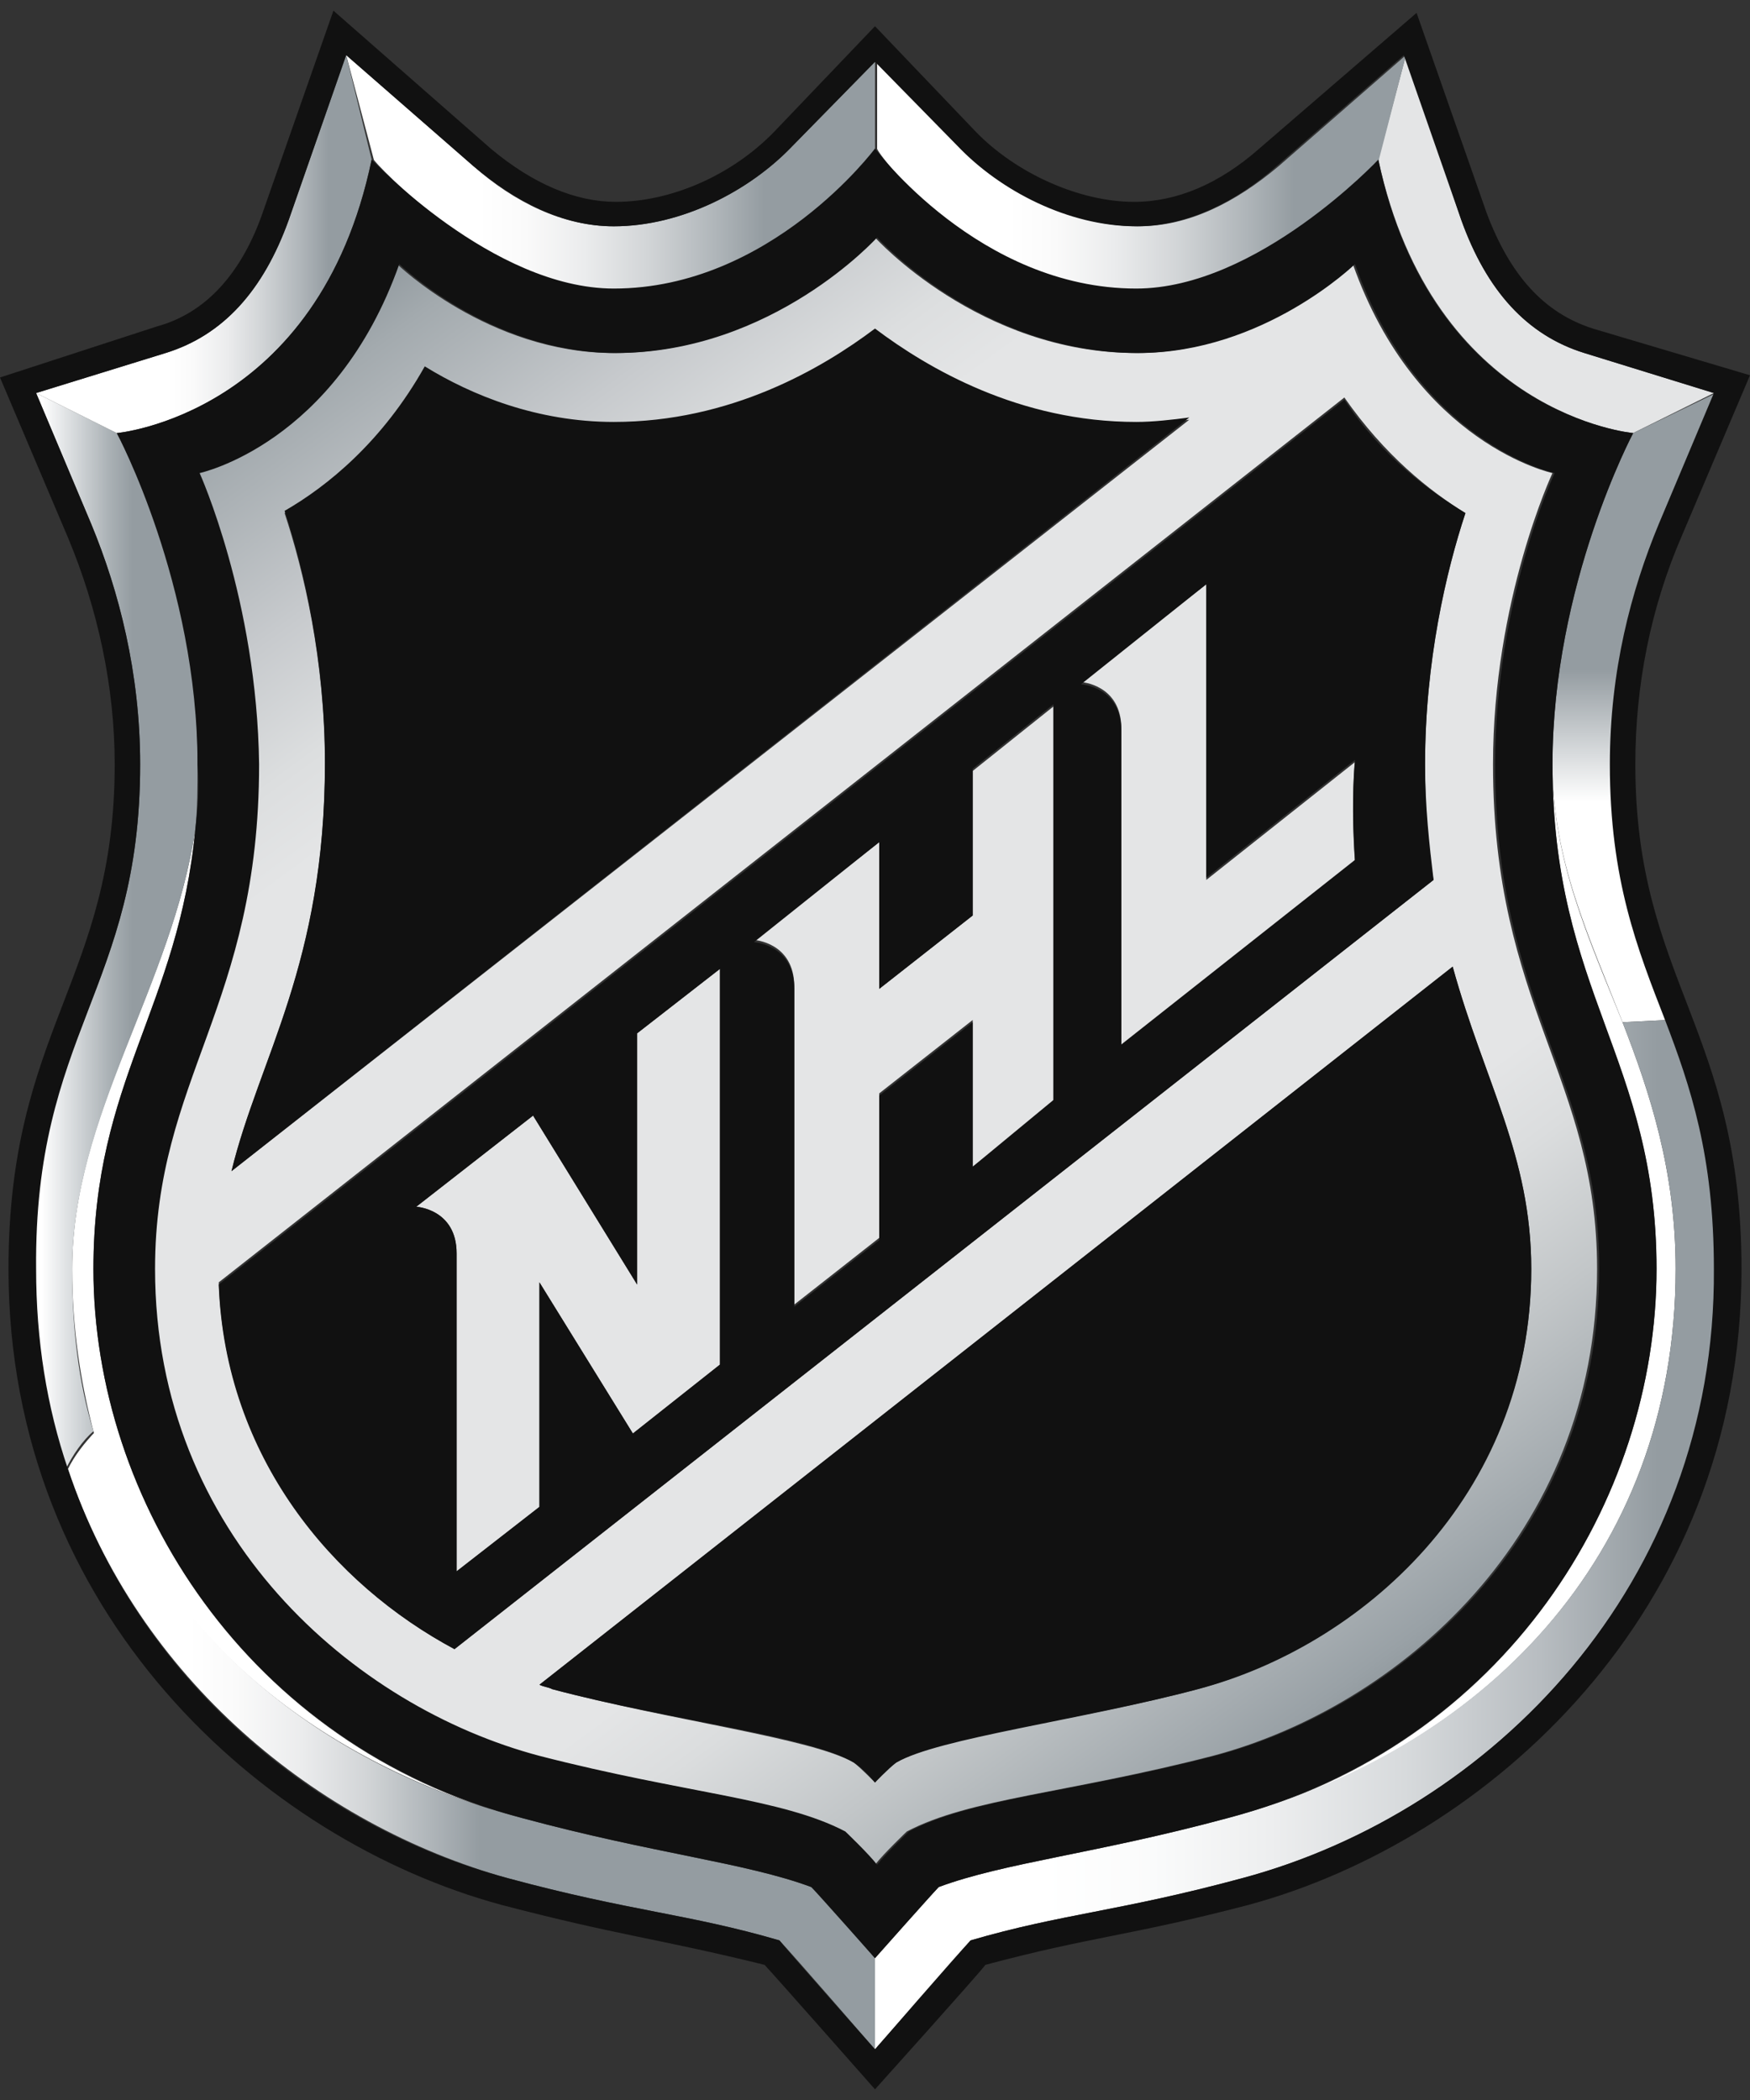 <?xml version="1.0" encoding="utf-8"?>
<svg xmlns="http://www.w3.org/2000/svg" fill="none" height="100%" overflow="visible" preserveAspectRatio="none" style="display: block;" viewBox="0 0 55 66" width="100%">
<rect x="0" y="0" width="55" height="66" fill="#333333" stroke="none"/>
<g clip-path="url(#clip0_0_2464)" id="05_NHL_Shield 1">
<path d="M2.936 39.882C2.936 33.943 5.606 31.707 6.14 26.048C5.406 31.009 2.268 34.991 2.268 39.882C2.268 41.769 2.535 43.446 2.936 44.983C4.872 51.83 10.745 55.603 16.352 57.141C7.742 54.835 2.936 47.149 2.936 39.882ZM52.663 39.882C52.663 36.808 51.862 34.362 50.994 32.127C49.926 29.471 48.791 27.026 48.791 24.021C48.791 31.218 52.062 33.314 52.062 39.882C52.062 47.149 47.323 54.835 38.646 57.141C46.455 55.045 52.663 49.036 52.663 39.882Z" fill="white" id="Vector"/>
<path d="M49.793 11.095C47.991 10.536 46.722 9.139 45.922 6.903L44.186 1.732L43.318 5.016C45.054 13.052 51.328 13.611 51.328 13.611L53.864 12.353L49.793 11.095ZM20.023 40.372L16.753 35.061L13.082 37.926C13.082 37.926 14.35 37.996 14.35 39.393V49.385L16.953 47.359V40.302L19.89 45.053L22.627 42.887V30.45L20.023 32.476V40.372ZM30.57 28.773L27.633 31.079V26.467L23.695 29.541C23.695 29.541 24.963 29.611 24.963 31.009V41.001L27.633 38.904V34.363L30.57 32.057V36.668L33.106 34.712V22.205L30.57 24.231V28.773ZM37.912 27.655V18.362L33.974 21.436C33.974 21.436 35.242 21.506 35.242 22.904V32.895L42.584 27.096C42.451 25.14 42.584 23.952 42.584 23.952L37.912 27.655Z" fill="#E4E5E6" id="Vector_2"/>
<path d="M4.405 24.021C4.405 31.078 1.068 32.476 1.068 39.882C1.068 42.118 1.402 44.284 2.069 46.171C2.269 45.752 2.603 45.263 2.937 44.983C2.47 43.446 2.269 41.769 2.269 39.882C2.269 35.061 5.406 31.009 6.141 26.048C6.207 25.419 6.207 24.72 6.207 24.021C6.274 18.362 3.671 13.611 3.671 13.611L1.135 12.353L2.87 16.475C3.738 18.571 4.405 21.157 4.405 24.021Z" fill="url(#paint0_linear_0_2464)" id="Vector_3"/>
<path d="M48.792 24.021C48.792 27.026 49.927 29.402 50.995 32.127L52.396 32.057C51.529 29.821 50.661 27.655 50.661 24.021C50.661 21.157 51.328 18.571 52.196 16.475L53.932 12.353L51.328 13.611C51.328 13.611 48.792 18.362 48.792 24.021Z" fill="url(#paint1_linear_0_2464)" id="Vector_4"/>
<path d="M25.497 59.307C23.427 58.538 20.557 58.259 16.419 57.141C10.745 55.673 4.938 51.831 3.003 44.983C2.669 45.332 2.335 45.752 2.135 46.171C4.338 52.739 9.945 57.35 15.952 59.027C19.823 60.075 21.625 60.145 24.495 60.984C24.896 61.403 27.499 64.407 27.499 64.407V61.543C27.499 61.543 25.764 59.516 25.497 59.307Z" fill="url(#paint2_linear_0_2464)" id="Vector_5"/>
<path d="M16.887 55.184C21.492 56.372 24.496 56.512 26.499 57.56C26.499 57.56 27.233 58.259 27.5 58.608C27.767 58.259 28.501 57.56 28.501 57.56C30.503 56.512 33.507 56.372 38.113 55.184C43.92 53.647 50.194 48.267 50.194 39.882C50.194 33.873 46.923 31.637 46.923 24.021C46.923 18.851 48.792 14.868 48.792 14.868C48.792 14.868 44.52 13.96 42.518 8.3C42.518 8.3 39.648 11.095 35.71 11.095C30.77 11.095 27.5 7.462 27.5 7.462C27.5 7.462 24.229 11.095 19.29 11.095C15.352 11.095 12.482 8.3 12.482 8.3C10.479 13.96 6.207 14.868 6.207 14.868C6.207 14.868 8.076 18.851 8.076 24.021C8.076 31.637 4.806 33.873 4.806 39.882C4.806 48.337 11.08 53.647 16.887 55.184ZM48.125 39.882C48.125 47.009 42.718 51.691 37.645 53.088C33.974 54.066 29.569 54.556 28.167 55.394C27.834 55.604 27.5 56.023 27.5 56.023C27.5 56.023 27.099 55.604 26.832 55.394C25.497 54.625 21.025 54.066 17.354 53.088C17.221 53.018 17.087 53.018 16.954 52.949L45.655 30.38C46.656 34.013 48.125 36.319 48.125 39.882ZM46.056 16.126C45.455 17.943 44.787 20.807 44.787 24.021C44.787 25.349 44.854 26.607 45.054 27.655L14.284 51.831C10.412 49.734 7.075 45.752 6.875 40.302L42.251 12.493C43.519 14.309 44.921 15.427 46.056 16.126ZM10.212 24.021C10.212 20.738 9.545 17.943 8.944 16.126C10.279 15.357 12.014 13.96 13.349 11.584C14.818 12.423 16.887 13.331 19.29 13.331C22.961 13.331 25.831 11.654 27.5 10.396C29.169 11.654 32.039 13.331 35.71 13.331C36.31 13.331 36.844 13.261 37.378 13.191L7.275 36.808C8.143 33.245 10.212 30.31 10.212 24.021Z" fill="url(#paint3_linear_0_2464)" id="Vector_6"/>
<path d="M19.291 9.139C24.23 9.139 27.5 4.737 27.5 4.737V1.942L24.897 4.597C23.562 5.995 21.426 7.113 19.291 7.113C17.689 7.113 16.153 6.344 14.885 5.226L10.88 1.732L11.748 5.016C11.681 5.016 15.486 9.139 19.291 9.139Z" fill="url(#paint4_linear_0_2464)" id="Vector_7"/>
<path d="M52.663 39.882C52.663 49.036 46.455 55.045 38.579 57.141C34.441 58.259 31.571 58.538 29.502 59.307C29.235 59.586 27.499 61.543 27.499 61.543V64.407C27.499 64.407 30.169 61.403 30.503 60.984C33.373 60.145 35.175 60.075 39.047 59.027C46.856 56.931 53.931 49.804 53.931 39.882C53.931 36.319 53.197 34.153 52.396 32.057L50.994 32.127C51.862 34.362 52.663 36.808 52.663 39.882Z" fill="url(#paint5_linear_0_2464)" id="Vector_8"/>
<path d="M35.71 9.139C39.514 9.139 43.319 5.086 43.319 5.086L44.187 1.732L40.182 5.226C38.847 6.344 37.378 7.112 35.776 7.112C33.641 7.112 31.505 5.994 30.17 4.597L27.567 1.942V4.667C27.5 4.737 30.77 9.139 35.71 9.139Z" fill="url(#paint6_linear_0_2464)" id="Vector_9"/>
<path d="M11.68 5.016L10.879 1.732L9.077 6.903C8.276 9.139 7.008 10.536 5.206 11.095L1.134 12.353L3.671 13.611C3.671 13.611 10.012 13.052 11.68 5.016Z" fill="url(#paint7_linear_0_2464)" id="Vector_10"/>
<path d="M7.276 36.808L37.379 13.121C36.845 13.191 36.244 13.261 35.71 13.261C32.039 13.261 29.169 11.584 27.5 10.326C25.831 11.584 22.961 13.261 19.29 13.261C16.887 13.261 14.818 12.423 13.35 11.514C12.015 13.89 10.279 15.287 8.944 16.056C9.545 17.873 10.213 20.737 10.213 23.951C10.213 30.31 8.143 33.245 7.276 36.808ZM16.954 52.948C17.087 53.018 17.221 53.018 17.355 53.088C21.026 54.066 25.431 54.555 26.833 55.394C27.166 55.603 27.5 56.023 27.5 56.023C27.5 56.023 27.901 55.603 28.168 55.394C29.503 54.625 33.975 54.066 37.646 53.088C42.719 51.761 48.125 47.079 48.125 39.882C48.125 36.319 46.657 34.013 45.656 30.38L16.954 52.948ZM3.605 24.021C3.605 30.799 0.267 32.336 0.267 39.882C0.267 50.712 8.277 57.839 15.753 59.866C19.49 60.844 20.625 60.914 24.029 61.752C24.296 62.032 27.5 65.665 27.5 65.665C27.5 65.665 30.704 62.102 30.971 61.752C34.375 60.844 35.51 60.844 39.248 59.866C46.723 57.839 54.733 50.712 54.733 39.882C54.733 32.336 51.396 30.799 51.396 24.021C51.396 21.576 51.863 19.13 52.864 16.825L55 11.794L50.061 10.326C48.526 9.837 47.458 8.65 46.723 6.693L44.521 0.405L39.581 4.667C38.313 5.785 36.978 6.344 35.643 6.344C33.908 6.344 31.905 5.435 30.637 4.108L27.5 0.824L24.363 4.108C23.028 5.505 21.092 6.344 19.357 6.344C18.089 6.344 16.754 5.785 15.419 4.667L10.479 0.335L8.277 6.623C7.609 8.58 6.475 9.837 4.939 10.257L0 11.864L2.136 16.895C3.071 19.13 3.605 21.576 3.605 24.021ZM5.206 11.095C7.009 10.536 8.277 9.139 9.078 6.903L10.88 1.732L14.885 5.226C16.22 6.344 17.688 7.112 19.29 7.112C21.426 7.112 23.562 5.994 24.897 4.597L27.5 1.942L30.103 4.597C31.438 5.994 33.574 7.112 35.71 7.112C37.312 7.112 38.847 6.344 40.115 5.226L44.12 1.732L45.922 6.903C46.723 9.139 47.992 10.536 49.794 11.095L53.865 12.353L52.13 16.475C51.262 18.571 50.595 21.087 50.595 24.021C50.595 27.655 51.462 29.821 52.33 32.057C53.131 34.153 53.865 36.319 53.865 39.882C53.932 49.804 46.857 56.931 39.047 59.027C35.176 60.075 33.374 60.145 30.504 60.984C30.103 61.403 27.5 64.407 27.5 64.407C27.5 64.407 24.83 61.403 24.497 60.984C21.626 60.145 19.824 60.075 15.953 59.027C9.946 57.42 4.339 52.809 2.136 46.171C1.469 44.214 1.135 42.118 1.135 39.882C1.068 32.476 4.405 31.078 4.405 24.021C4.405 21.157 3.738 18.571 2.87 16.475L1.135 12.353L5.206 11.095ZM14.284 51.83L45.055 27.655C44.921 26.537 44.788 25.349 44.788 24.021C44.788 20.737 45.455 17.942 46.056 16.126C44.921 15.427 43.453 14.379 42.251 12.562L6.875 40.371C7.075 45.821 10.479 49.804 14.284 51.83ZM37.913 18.362V27.585L42.585 23.882C42.585 23.882 42.452 25.07 42.585 27.026L35.243 32.825V22.973C35.243 21.576 33.975 21.506 33.975 21.506L37.913 18.362ZM27.634 26.467V31.078L30.57 28.773V24.161L33.107 22.135V34.572L30.57 36.668V32.127L27.634 34.432V38.974L24.964 41.07V31.078C24.964 29.681 23.695 29.611 23.695 29.611L27.634 26.467ZM16.754 35.061L20.024 40.371V32.476L22.628 30.45V42.887L19.891 45.053L16.954 40.302V47.359L14.351 49.385V39.393C14.351 37.996 13.083 37.926 13.083 37.926L16.754 35.061ZM6.141 26.048C5.607 31.707 2.937 33.943 2.937 39.882C2.937 47.149 7.743 54.835 16.42 57.141C20.558 58.259 23.428 58.538 25.498 59.307C25.765 59.586 27.5 61.543 27.5 61.543C27.5 61.543 29.236 59.586 29.503 59.307C31.572 58.538 34.442 58.259 38.58 57.141C47.324 54.835 52.063 47.149 52.063 39.882C52.063 33.245 48.793 31.218 48.793 24.021C48.793 18.362 51.329 13.611 51.329 13.611C51.329 13.611 44.988 13.052 43.319 5.016C43.319 5.016 39.515 9.069 35.71 9.069C30.771 9.069 27.5 4.667 27.5 4.667C27.5 4.667 24.23 9.069 19.29 9.069C15.486 9.069 11.681 5.016 11.681 5.016C10.012 13.052 3.671 13.611 3.671 13.611C3.671 13.611 6.208 18.362 6.208 24.021C6.274 24.79 6.208 25.419 6.141 26.048ZM6.274 14.868C6.274 14.868 10.546 13.96 12.549 8.3C12.549 8.3 15.419 11.095 19.357 11.095C24.296 11.095 27.567 7.462 27.567 7.462C27.567 7.462 30.837 11.095 35.777 11.095C39.715 11.095 42.585 8.3 42.585 8.3C44.587 13.96 48.859 14.868 48.859 14.868C48.859 14.868 46.99 18.851 46.99 24.021C46.99 31.637 50.261 33.873 50.261 39.882C50.261 48.267 43.987 53.647 38.18 55.184C33.574 56.372 30.57 56.512 28.568 57.56C28.568 57.56 27.834 58.259 27.567 58.608C27.3 58.259 26.566 57.56 26.566 57.56C24.563 56.512 21.56 56.372 16.954 55.184C11.147 53.647 4.873 48.267 4.873 39.882C4.873 33.873 8.143 31.637 8.143 24.021C8.077 18.851 6.274 14.868 6.274 14.868Z" fill="#111111" id="Vector_11"/>
</g>
<defs>
<linearGradient gradientUnits="userSpaceOnUse" id="paint0_linear_0_2464" x1="0.589" x2="7.206" y1="29.29" y2="29.29">
<stop offset="0.11" stop-color="white"/>
<stop offset="0.24" stop-color="#DCDFE1"/>
<stop offset="0.44" stop-color="#A8AFB3"/>
<stop offset="0.54" stop-color="#949CA1"/>
</linearGradient>
<linearGradient gradientUnits="userSpaceOnUse" id="paint1_linear_0_2464" x1="51.342" x2="51.342" y1="32.113" y2="12.374">
<stop stop-color="white"/>
<stop offset="0.35" stop-color="white"/>
<stop offset="0.56" stop-color="#949CA1"/>
<stop offset="1" stop-color="#949CA1"/>
</linearGradient>
<linearGradient gradientUnits="userSpaceOnUse" id="paint2_linear_0_2464" x1="2.115" x2="27.512" y1="54.709" y2="54.709">
<stop offset="0.15" stop-color="white"/>
<stop offset="0.21" stop-color="#FAFAFA"/>
<stop offset="0.29" stop-color="#EBECED"/>
<stop offset="0.37" stop-color="#D2D5D7"/>
<stop offset="0.45" stop-color="#AFB5B9"/>
<stop offset="0.51" stop-color="#949CA1"/>
</linearGradient>
<linearGradient gradientUnits="userSpaceOnUse" id="paint3_linear_0_2464" x1="42.585" x2="10.592" y1="53.361" y2="9.725">
<stop stop-color="#949CA1"/>
<stop offset="0.01" stop-color="#99A1A6"/>
<stop offset="0.12" stop-color="#C2C6C8"/>
<stop offset="0.2" stop-color="#DBDDDE"/>
<stop offset="0.25" stop-color="#E4E5E6"/>
<stop offset="0.75" stop-color="#E4E5E6"/>
<stop offset="0.8" stop-color="#DCDEDF"/>
<stop offset="0.87" stop-color="#C7CACD"/>
<stop offset="0.97" stop-color="#A3AAAE"/>
<stop offset="1" stop-color="#949CA1"/>
</linearGradient>
<linearGradient gradientUnits="userSpaceOnUse" id="paint4_linear_0_2464" x1="10.86" x2="27.514" y1="5.436" y2="5.436">
<stop offset="0.25" stop-color="white"/>
<stop offset="0.34" stop-color="#FAFAFA"/>
<stop offset="0.45" stop-color="#EBECED"/>
<stop offset="0.57" stop-color="#D2D5D7"/>
<stop offset="0.7" stop-color="#AFB5B9"/>
<stop offset="0.79" stop-color="#949CA1"/>
</linearGradient>
<linearGradient gradientUnits="userSpaceOnUse" id="paint5_linear_0_2464" x1="27.512" x2="53.931" y1="48.239" y2="48.239">
<stop offset="0.2" stop-color="white"/>
<stop offset="0.33" stop-color="#FAFBFB"/>
<stop offset="0.47" stop-color="#EDEEEF"/>
<stop offset="0.63" stop-color="#D7DADC"/>
<stop offset="0.79" stop-color="#B8BDC1"/>
<stop offset="0.93" stop-color="#949CA1"/>
</linearGradient>
<linearGradient gradientUnits="userSpaceOnUse" id="paint6_linear_0_2464" x1="27.513" x2="44.167" y1="5.436" y2="5.436">
<stop offset="0.25" stop-color="white"/>
<stop offset="0.34" stop-color="#FAFAFA"/>
<stop offset="0.45" stop-color="#EBECED"/>
<stop offset="0.57" stop-color="#D2D5D7"/>
<stop offset="0.7" stop-color="#AFB5B9"/>
<stop offset="0.79" stop-color="#949CA1"/>
</linearGradient>
<linearGradient gradientUnits="userSpaceOnUse" id="paint7_linear_0_2464" x1="1.114" x2="11.7" y1="7.7" y2="7.7">
<stop offset="0.39" stop-color="white"/>
<stop offset="0.47" stop-color="#FAFAFA"/>
<stop offset="0.57" stop-color="#EBECED"/>
<stop offset="0.67" stop-color="#D2D5D7"/>
<stop offset="0.79" stop-color="#AFB5B9"/>
<stop offset="0.87" stop-color="#949CA1"/>
</linearGradient>
<clipPath id="clip0_0_2464">
<rect fill="white" height="66" width="55"/>
</clipPath>
</defs>
</svg>